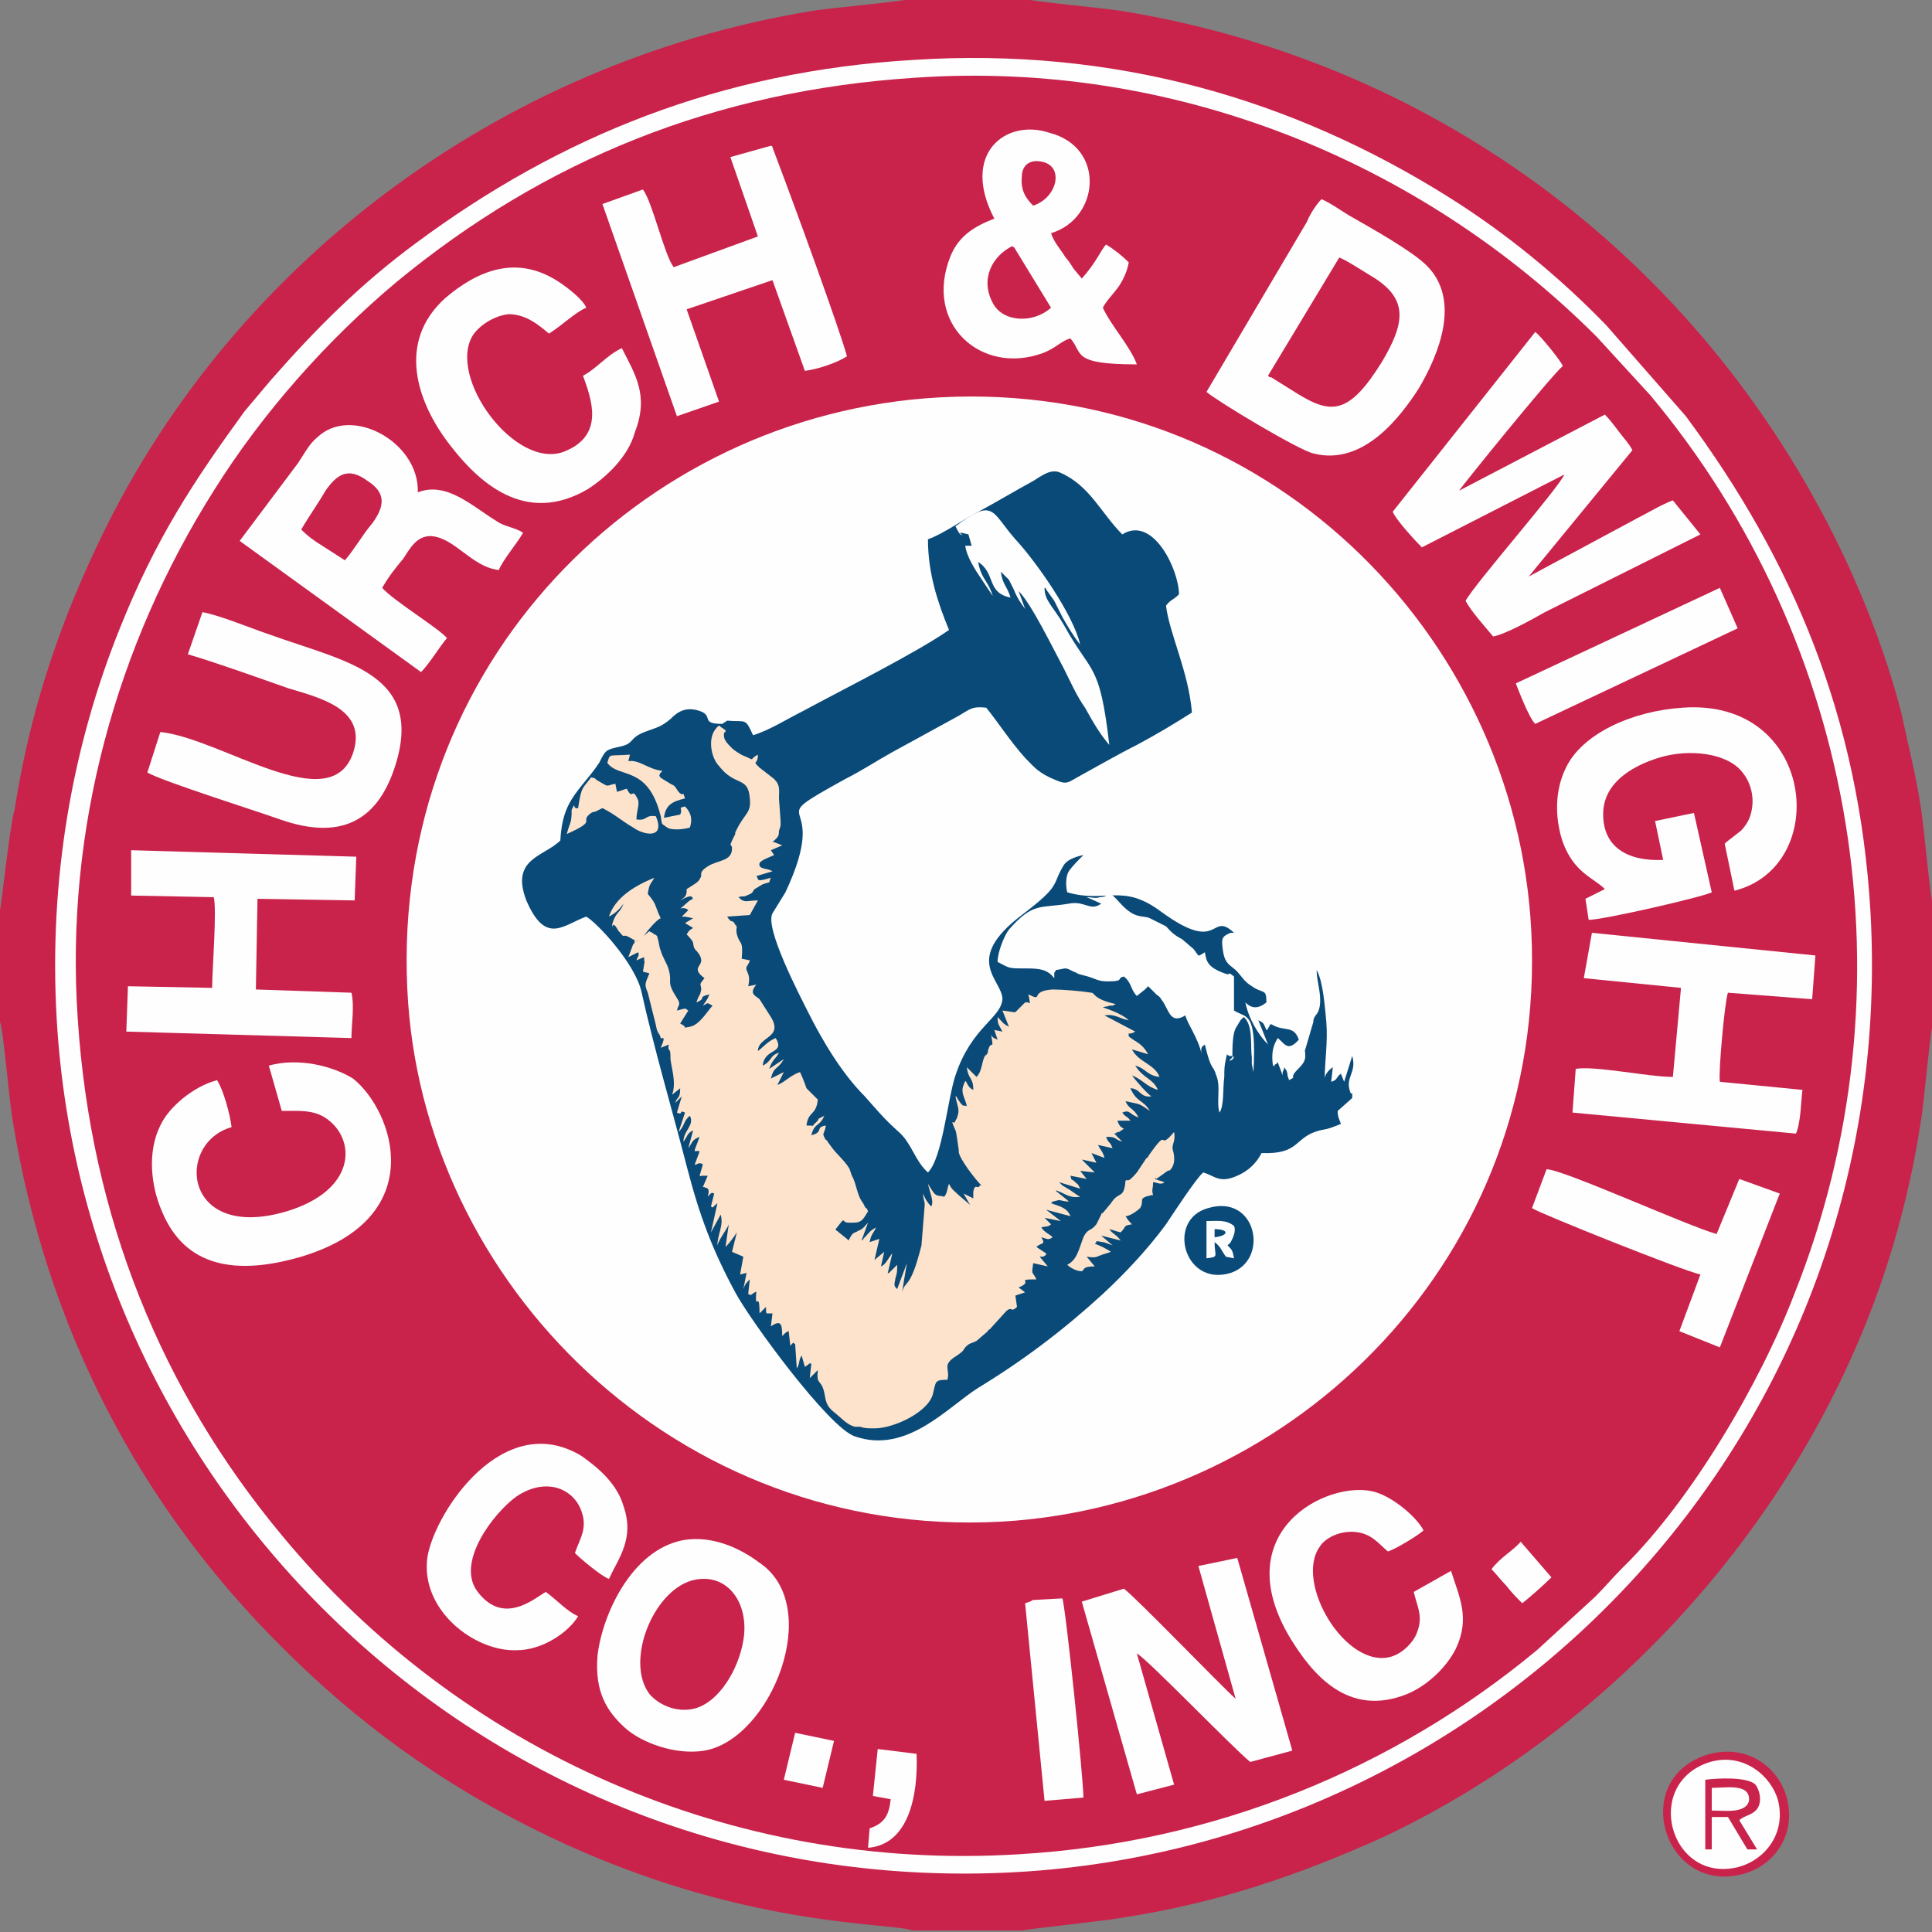 <svg xmlns="http://www.w3.org/2000/svg" xmlns:xlink="http://www.w3.org/1999/xlink" id="Layer_2_00000120518281439617838410000010067081145098732218_" x="0px" y="0px" viewBox="0 0 119.3 119.3" style="enable-background:new 0 0 119.3 119.3;" xml:space="preserve"><rect x="0" y="0" width="119.3" height="119.3" fill="#808080" stroke="none"/><style type="text/css">	.st0{fill-rule:evenodd;clip-rule:evenodd;fill:#C9234B;}	.st1{fill-rule:evenodd;clip-rule:evenodd;fill:#FEFEFE;}	.st2{fill-rule:evenodd;clip-rule:evenodd;fill:#0A4A78;}	.st3{fill-rule:evenodd;clip-rule:evenodd;fill:#FDE3CB;}</style><g id="Layer_1-2">	<g id="_&#x43B;&#x43E;&#x439;_1" transform="translate(-373 -377)">		<g id="_845968320">			<path id="path18808" class="st0" d="M373,433.2v6.9c0.2,0.4,0.6,5.2,0.8,6.2c2.1,12.8,7.9,23.8,16.7,32.5    c4.3,4.3,9.5,8.3,16.4,11.6c11.9,5.7,21.2,5.3,22.4,5.8h6.9c0.3-0.1,5.2-0.6,6.2-0.8c5.8-0.9,10.8-2.6,16.1-5    c15.2-7.2,27.6-21.7,31.9-38.3c0.5-1.9,0.9-3.8,1.2-5.8c0.2-1,0.6-5.9,0.8-6.3v-6.9c-0.2-0.4-0.6-5.2-0.8-6.3    c-0.3-2-0.8-3.9-1.2-5.8c-0.9-3.5-2.3-7.1-3.8-10.2c-8.6-17.7-24.8-29.9-44.2-33.1c-1.1-0.2-5.8-0.6-6.2-0.8h-6.9    c-0.4,0.2-5.3,0.6-6.3,0.8c-19.3,3.2-36,15.8-44.1,33.2c-2.4,5.1-4.1,10.3-5,16.1C373.6,428,373.1,432.8,373,433.2L373,433.2    L373,433.2z"></path>			<path id="path18810" class="st1" d="M429.4,380.7c-11.9,0.7-21.8,4.7-30.7,11.3c-3.4,2.5-6.2,5.3-9,8.5c-0.6,0.7-1,1.2-1.6,1.9    c-3.2,4.4-5.5,7.9-7.7,13.4c-2.9,7.2-4.4,15.4-3.9,24.1c1.7,29.8,27.3,54.5,59.3,52.7c29.9-1.7,54.5-27.3,52.7-59.3    c-0.7-12-4.8-21.7-11.4-30.6l-4.9-5.6c-2.9-3-6.2-5.7-9.7-7.9C452.8,383.1,441.8,379.9,429.4,380.7L429.4,380.7L429.4,380.7z"></path>			<path id="path18812" class="st0" d="M429.5,381.8c-12.4,0.8-22.9,5.1-32,12.6c-4.3,3.6-8.3,8.1-11.3,12.9    c-6,9.5-9.2,20.9-8.4,32.6c0.8,12.3,5.2,23,12.6,31.9c11,13.3,27.8,20.8,45.5,19.7c12.1-0.7,23.2-5.3,32-12.6l3.6-3.3    c0.6-0.6,1.1-1.2,1.7-1.8c4.2-4.1,8.5-11.4,10.6-16.9c7.5-18.8,3.9-40.2-8.9-55.5l-3.3-3.6C460.7,386.9,445.4,380.7,429.5,381.8z    "></path>			<path id="path18814" class="st1" d="M430.1,401.6c-18.4,1.5-33.3,17.3-31.9,37.3c1.3,18.2,17.5,33.6,37.5,32    c18.2-1.5,33.3-17.3,31.8-37.3C466.1,415.3,450.2,400,430.1,401.6z"></path>			<path id="path18816" class="st2" d="M417.9,421.5l-0.3,0.2c-1.4,0-0.5-0.5-1.4-0.8c-0.9-0.3-1.4,0.1-1.8,0.5    c-0.6,0.5-0.8,0.5-1.6,0.8c-1,0.4-0.6,0.7-1.5,0.9c-0.9,0.2-0.9,0.2-1.3,1c-0.4,0.6-0.6,0.8-1,1.3c-0.8,1-1.3,1.7-1.4,3.5    c-1,1-3.1,1.1-2.1,3.7c1.2,2.8,2.3,1.5,3.7,1c0.7,0.4,3,2.9,3.4,4.6c0.8,3.6,1.9,7.3,2.8,10.8c0.8,3.1,1.6,5.2,3,7.8    c0.9,1.7,5.8,8.4,7.4,8.9c3.2,1.1,5.7-1.8,7.6-3c2.8-1.7,5.3-3.6,7.7-5.8c1.4-1.3,2.8-2.8,3.9-4.3c0.4-0.6,1.9-2.9,2.3-3.2    c0.7,0.2,1,0.7,2.1,0.2c0.7-0.3,1.2-0.8,1.5-1.4c2.4,0.1,2-1,3.6-1.4c0.6-0.1,0.8-0.2,1.3-0.4c-0.1-0.3-0.2-0.4-0.2-0.8l0.9-0.8    c0-0.5,0-0.2-0.1-0.3c-0.4-1,0.4-1.2,0.1-2.3l-0.5,1.6l-0.2-0.5c-0.3,0.2-0.2,0.4-0.6,0.5l0.1-0.9c-0.3,0.2-0.5,0.5-0.5,0.7    c0-1.1,0.2-2.2,0.1-3.5c-0.1-1-0.2-2.5-0.6-3.2c0,0.7,0.3,1.4,0.2,2.2c-0.1,0.6-0.3,0.5-0.4,0.9c0,0,0,0.1,0,0.1l-0.5,1.7    c-0.1,0.4,0-0.2,0,0.4c0,0.5-0.4,0.7-0.7,1.1c-0.2,0.4,0.2,0.1-0.3,0.4l-0.1-0.3c0,0,0-0.1,0-0.1c-0.1-0.3,0-0.1-0.2-0.4    c0,0.1,0,0.1-0.1,0.3c0,0,0,0.1,0,0.1c0,0,0,0.1,0,0.1l-0.3-0.8c-0.2,0.1,0.1,0-0.1,0.1c-0.4,0.2,0.2,0.2-0.2,0.1    c-0.1-0.8,0-1.2,0.3-1.7c0.4,0.3,0.6,0.9,1.3,0.1c-0.3-0.9-0.9-0.5-1.6-0.9c-0.2-0.1-0.1-0.1-0.3,0.2c0,0,0,0.1-0.1,0.1    c-0.2-0.4-0.1-0.4-0.5-0.6l0.6,1.5c-0.6-0.6-1.2-1.6-1.4-2.6c0.4,0.4,0.8,0.4,1.3,0c0-0.9-0.2-0.5-0.9-1c-0.5-0.3-0.6-0.6-1-1    c-0.5-0.4-0.7-0.5-0.8-1.3c-0.1-0.7,0-0.8,0.5-1c0,0,0.1,0,0.1,0c0,0,0.1,0,0.1,0c-1.5-1.4-0.8,1.4-4.5-1.3    c-2.4-1.8-3.4-0.5-5.8-1.2c-0.1-0.4-0.1-1,0.1-1.3c0.2-0.3,0.6-0.7,0.9-1c-0.5,0.1-1,0.3-1.2,0.6c-0.8,1.3-0.1,1.2-2.6,3.1    c-3.7,2.8-1.2,4-1.2,5.2c-0.1,1.2-1.9,1.7-2.9,4.7c-0.5,1.5-0.8,5.1-1.7,6c-0.8-0.7-1-1.8-1.8-2.5c-0.9-0.8-1.3-1.3-2.1-2.2    c-1.4-1.4-2.6-3.4-3.5-5.2c-0.5-1-2.7-5.2-2.2-6.1l0.8-1.3c3-6.4-1.9-3.9,3.7-7c1-0.5,1.9-1.1,2.8-1.6l4.2-2.3    c0.7-0.4,0.8-0.6,1.7-0.5c0.8,1,1.5,2.1,2.4,3.1c0.5,0.5,0.7,0.8,1.5,1.2c1.1,0.5,1,0.4,1.9-0.1c1.1-0.6,2.3-1.3,3.5-1.9    c1.3-0.7,2.3-1.3,3.4-2c-0.2-2.5-1.4-4.9-1.6-6.6c0.3-0.4,0.4-0.3,0.8-0.7c0-1.5-1.6-4.9-3.5-3.7c-1.3-1.3-2-3-3.8-3.8    c-0.6-0.3-1.2,0.2-1.7,0.5c-1.1,0.6-2.1,1.2-3.2,1.8c-1,0.5-2.4,1.5-3.3,1.8c0,2.1,0.6,3.9,1.3,5.6c-2,1.4-6.6,3.7-9,5    c-1,0.5-2.1,1.2-3.1,1.5C419,421.3,419.1,421.6,417.9,421.5L417.9,421.5L417.9,421.5z"></path>			<path id="path18818" class="st1" d="M415.2,472.1c-3.2,0.6-5,4.6-5.3,7.1c-0.2,2.3,0.6,3.5,1.7,4.5c1,0.9,3.1,1.7,4.9,1.4    c4.1-0.7,7.4-8.9,3.4-11.6C418.7,472.6,417,471.8,415.2,472.1L415.2,472.1L415.2,472.1z M415.7,474.6c-2.4,0.7-4.1,5-2.6,7    c0.5,0.6,1.6,1.2,2.8,0.9c1.5-0.4,2.7-2.4,3-4.2C419.3,476,417.9,474,415.7,474.6L415.7,474.6L415.7,474.6z"></path>			<path id="path18820" class="st1" d="M447,473.7l2.3,8.2c-0.9-0.8-6.1-6.2-6.9-6.8l-2.6,0.8l3.4,11.9l2.3-0.6l-2.3-8.1    c0.6,0.3,5.9,5.8,7,6.7l2.6-0.7l-3.4-11.9L447,473.7L447,473.7L447,473.7z"></path>			<path id="path18822" class="st1" d="M408.7,476.8c-0.7-0.3-1.3-1-2-1.5c-0.7,0.4-2.6,2.1-4.2,0c-1.4-1.8,1-4.9,2.4-5.9    c1.8-1.2,3.5-0.5,4,0.9c0.4,1.1-0.1,1.7-0.4,2.6c0.4,0.4,1.6,1.4,2.1,1.6c0.6-1.3,1.6-2.5,0.9-4.5c-0.4-1.4-1.6-2.4-2.6-3.1    c-4.8-2.9-9,3.4-9.5,6.2c-0.5,3.3,2.9,5.9,5.5,5.8C406.5,478.9,408.1,477.8,408.7,476.8L408.7,476.8L408.7,476.8z"></path>			<path id="path18824" class="st1" d="M462.6,474l-2.3,1.3c0.2,0.9,0.6,1.5,0.2,2.5c-0.2,0.6-0.9,1.3-1.6,1.5    c-2.8,0.8-6-4.6-4.4-6.8c0.3-0.5,1.2-1,2.2-0.9c1,0.1,1.4,0.7,2,1.2c0.4-0.1,1.9-1,2.2-1.3c-0.4-0.8-1.9-2.1-3.1-2.4    c-2.9-0.7-9.1,2.5-5.1,9.1c1.3,2.1,3.5,4.9,7.2,3.4c1.2-0.5,2.4-1.6,3-2.8C463.8,476.9,463.1,475.6,462.6,474L462.6,474    L462.6,474z"></path>			<path id="path18826" class="st1" d="M440.1,432.4l0.9,0.4c-0.7,0.5-1-0.2-2,0c-1.8,0.3-2.2-0.1-3.7,1.6c-0.3,0.4-0.7,1.4-0.7,2    c0.8,0.4,0.6,0.4,1.8,0.4c0.9,0,1.3,0.1,1.7,0.6c0-0.6,0-0.2,0.1-0.5c0.7-0.1,0.5-0.2,1.1,0.1c0.3,0.1,0.1,0.1,0.5,0.2    c0.9,0.2,0.9,0.4,1.6,0.4c1.1,0,0.5-0.2,1-0.3c0.5,0.4,0.4,0.8,0.8,1.2l0.5-0.4c0,0,0.1-0.1,0.1-0.1c0,0,0,0,0.1-0.1    c0.2,0.2,0.3,0.3,0.5,0.5c0.1,0.1,0.2,0.1,0.3,0.3c0.5,0.6,0.5,1.6,1.5,1c0.1,0.5,0.8,1.4,1,2.4c-0.1-0.5,0.1-0.5,0.2-0.6    c0.4,1.7,0.5,1.2,0.7,1.9c0.3,0.7,0,1.6,0.2,2.3c0.3-0.4,0.2-1.5,0.3-2.2c0-0.4,0-0.7,0.1-1.1c0.1-0.4,0-0.3,0.2-0.2    c0.8,0-0.4,0.6,0.2,0.1c0-0.6,0-1.4,0.2-1.8l0.3-0.5c0.1-0.1,0.1-0.1,0.2-0.2c0.6,0.5,0.4,1.8,0.5,2.5c0,0.1,0,0.4,0,0.4l0.1,0.5    c0.2-3.8-0.4-3.3-1.2-3.8l0-2.1c-0.5-0.4-0.1,0-0.6-0.2c-1.1-0.4-1.1-0.8-1.2-1.3c-0.5,0.3-0.3,0.3-0.7-0.2L446,435    c-0.6-0.3-0.8-0.6-1-0.8l-1-0.5c-0.4-0.2-0.9,0.1-1.8-0.9c-1-1.1-0.5-0.4-1.3-0.4C440.7,432.5,440.4,432.4,440.1,432.4    L440.1,432.4L440.1,432.4z"></path>			<path id="path18828" class="st1" d="M467.6,451.6c0.4,0.3,9.4,3.9,10.4,4.1l-1.3,3.5l2.5,1l3.7-9.5l-2.5-0.9l-1.4,3.4    c-1.8-0.5-9.5-4-10.5-4L467.6,451.6L467.6,451.6L467.6,451.6z M470.8,437.4l6,0.6l-0.5,5.5c-1.5,0-4.8-0.7-6-0.5l-0.2,2.7    l13.8,1.3c0.3-0.7,0.3-1.9,0.4-2.7l-5.1-0.5c-0.1-0.5,0.3-5,0.5-5.5l5.2,0.4l0.2-2.7l-13.8-1.4L470.8,437.4L470.8,437.4    L470.8,437.4z M472.1,431.9l-1.2,0.6l0.2,1.3c0.9,0,7-1.4,7.6-1.7l-1.1-4.9l-2.4,0.5l0.5,2.4c-2.2,0.1-3.8-0.8-3.7-3    c0.1-1.8,1.8-2.8,3.4-3.3c1.9-0.6,4.3-0.3,5.2,0.9c0.5,0.6,0.8,1.6,0.5,2.6c-0.1,0.4-0.4,0.8-0.6,1l-0.9,0.7c0,0,0,0-0.1,0.1    l0.6,2.9c6-1.5,5-11.9-3.2-11.3c-3.1,0.2-6.2,1.6-7.2,3.7c-0.7,1.4-0.7,3.1-0.2,4.6C470.2,430.9,471.4,431.2,472.1,431.9    L472.1,431.9L472.1,431.9z M466.6,419.2c0.2,0.5,0.8,2.1,1.2,2.5l12.5-5.9l-1.1-2.5L466.6,419.2L466.6,419.2L466.6,419.2z     M459,408.6c0.2,0.5,1.4,1.8,1.8,2.2l8.8-4.5c-0.4,0.9-5.5,6.7-6.1,7.8c0.3,0.6,1.2,1.6,1.7,2.2c0.7-0.1,2.5-1.1,3.2-1.5l9.6-4.8    l-1.7-2.1c-0.6,0.2-1.6,0.8-2.2,1.1l-6.7,3.6l6.4-7.8c-0.2-0.4-0.5-0.7-0.8-1.1c-0.3-0.4-0.6-0.8-0.9-1.1l-9,4.7    c0.1-0.2,5.6-7,6.4-7.7c-0.1-0.3-1.4-1.9-1.7-2.1L459,408.6L459,408.6L459,408.6z M447.5,401.2c0.7,0.6,5.7,3.6,6.6,3.8    c3.1,0.8,5.4-2.3,6.5-4c1.3-2.2,2.6-5.5,0.5-7.6c-0.9-0.9-3.4-2.3-4.8-3.1c-0.5-0.3-1.2-0.8-1.7-1c-0.3,0.3-0.7,0.9-0.9,1.4    L447.5,401.2L447.5,401.2L447.5,401.2z M451.3,400.2C451.3,400.2,451.4,400.2,451.3,400.2c0.1,0.1,0.1,0.1,0.2,0.1l1.6,1    c2.1,1.3,3.2,1.3,5.2-1.9c1.5-2.5,1.7-4-0.7-5.4c-0.5-0.3-1.4-0.9-1.9-1.1L451.3,400.2L451.3,400.2L451.3,400.2z M434.4,390.5    c-1.3,0.5-2.2,1.1-2.7,2.3c-1.7,4.2,1.9,7.4,5.7,6c0.8-0.3,1.2-0.8,1.7-0.9c0.8,0.9,0,1.6,4.1,1.6c-0.4-1.1-1.6-2.4-2.1-3.5    c0.2-0.4,0.6-0.8,0.9-1.2c0.3-0.4,0.6-1,0.7-1.6c-0.4-0.4-0.9-0.8-1.4-1.1c-0.3,0.3-0.6,1.1-1.5,2.1l-0.5-0.6    c-0.2-0.3-0.3-0.5-0.5-0.7c-0.3-0.5-0.7-0.9-0.9-1.5c3-0.9,3.4-5.3-0.1-6.2C435.1,384.3,432.3,386.5,434.4,390.5L434.4,390.5    L434.4,390.5z M436.8,389.7c1.5-0.5,1.9-2.4,0.6-2.7c-0.8-0.2-1.3,0.2-1.3,0.9C436,388.8,436.4,389.3,436.8,389.7z M437.9,396    l-2.2-3.6c-0.1-0.2-0.1-0.1-0.2-0.2c-1.2,0.6-2,2-1.2,3.5C434.9,396.9,436.8,397,437.9,396L437.9,396z M418.1,386.7l1.7,4.9    l-5.2,1.9c-0.6-0.8-1.3-4-1.9-4.8l-2.5,0.9l4.6,13.1l2.6-0.9l-2-5.7l5.3-1.8l2,5.6c0.8-0.1,2-0.5,2.6-0.9    c-0.5-1.8-3.2-9.2-4.3-12.1l-0.3-0.8c0,0,0-0.1-0.1-0.1L418.1,386.7L418.1,386.7L418.1,386.7z M411.4,398.5    c-0.9,0.4-1.6,1.3-2.4,1.7c0.5,1.4,1.4,3.7-1.2,4.7c-3,1.1-7.2-4.6-5.6-7.2c0.4-0.6,1.3-1.2,2.2-1.3c1.1,0,1.9,0.7,2.5,1.2    c0.8-0.5,1.6-1.3,2.3-1.6c-0.2-0.5-1.1-1.2-1.7-1.6c-2.6-1.7-5-0.7-7,1c-3,2.7-1.8,6.4,0.3,9.1c1.7,2.2,4.6,5,8.5,2.7    c1.1-0.7,2.5-2,2.9-3.5C413.1,401.4,412.2,400.1,411.4,398.5L411.4,398.5L411.4,398.5z M387.8,410.4    C387.8,410.4,387.8,410.4,387.8,410.4l11.2,8.1c0.5-0.5,1.1-1.5,1.6-2.1c-0.5-0.6-3.3-2.3-4-3.1c0.4-0.7,0.8-1.2,1.3-1.8    c0.4-0.6,0.8-1.4,1.7-1.4c1.5,0.1,2.5,1.9,4.2,2.1c0.3-0.7,1.1-1.6,1.5-2.3c-0.4-0.3-1.2-0.4-1.6-0.7c-1.5-0.9-3.1-2.5-4.9-1.8    c0.1-3.1-4.1-5.4-6.2-3.4c-0.5,0.4-0.8,1-1.2,1.6L387.8,410.4L387.8,410.4L387.8,410.4z M391.6,409.7c0.4,0.4,0.8,0.7,1.3,1    l1.4,0.9c0.6-0.7,1.1-1.6,1.7-2.3c0.8-1.1,0.8-1.9-0.3-2.6c-1.2-0.9-1.9-0.4-2.6,0.6C392.7,408,392,409,391.6,409.7    C391.6,409.7,391.6,409.7,391.6,409.7z M381.1,432.3l5.1,0.1c0.2,0.8-0.1,4.5-0.1,5.6l-5.2-0.1l-0.1,2.8l13.9,0.4    c0-0.8,0.2-2,0-2.8l-5.9-0.2l0.1-5.6l6,0.1l0.1-2.7l-13.9-0.4L381.1,432.3L381.1,432.3L381.1,432.3z M389.6,442.8l0.8,2.8    c1,0,2-0.1,2.8,0.5c1.8,1.3,1.8,4.4-2.5,5.7c-6.4,1.9-6.9-4.2-3.4-5.2c-0.1-0.8-0.5-2.3-0.9-2.9c-1.5,0.4-3,1.7-3.5,2.8    c-0.8,1.6-0.6,3.7,0.1,5.3c1.4,3.4,4.5,4,8.6,2.8c8-2.4,5.7-9,3.2-11C393.5,442.8,391.4,442.3,389.6,442.8L389.6,442.8    L389.6,442.8z M384.6,417.4c2,0.6,4.2,1.4,6.2,2.1c2,0.6,4.9,1.3,4,4c-1.4,4.1-8.1-0.9-11.9-1.3l-0.8,2.5    c0.8,0.5,6.8,2.4,8.2,2.9c3.7,1.3,5.9,0.1,7-3c2.1-6-2.9-6.7-7.6-8.4c-1.2-0.4-3.1-1.2-4.2-1.4L384.6,417.4L384.6,417.4    L384.6,417.4z"></path>			<path id="path18830" class="st0" d="M478.6,485.3c-5.1,1.4-2.9,8.8,2.1,7.4c1.8-0.5,3.3-2.4,2.6-4.8    C482.8,486.2,481,484.7,478.6,485.3z"></path>			<path id="path18832" class="st1" d="M478.6,485.8c-4.2,1.3-2.5,7.5,1.7,6.5c1.6-0.4,3-2,2.5-4.1    C482.4,486.7,480.7,485.2,478.6,485.8L478.6,485.8z"></path>			<path id="path18834" class="st1" d="M436.3,476l1.2,12.2l2.4-0.2c0-1.2-1.1-11.8-1.3-12.3l-1.8,0.1c-0.3,0.1,0.2-0.1-0.2,0.1    L436.3,476L436.3,476L436.3,476z"></path>			<path id="path18836" class="st1" d="M432,409.5c0.1,0.2,0.2,0.4,0.3,0.5c0.5,0.2-0.6-0.3,0.5,0l0.2,0.7l-0.4,0    c0.1,0.6,0.4,1.1,0.7,1.6l1,1.5c-0.3-1-0.7-1-0.9-2.1c1.1,0.7,0.5,1.9,2,2.2c-0.2-0.7-0.5-0.8-0.6-1.6l0.5,0.5    c0.1,0.2,0.2,0.4,0.3,0.6c0.2,0.5,0.4,0.8,0.7,1.2l-0.4-1.1c0.8,0.8,2.1,3.5,2.8,4.8c0.4,0.8,0.8,1.7,1.3,2.4    c0.5,0.9,0.9,1.6,1.5,2.3c-0.6-5.2-1.1-4.3-2.8-7.4c-0.7-1.2-1.2-1.5-1.2-2.3c0,0,0.1,0,0.1,0.1l0.5,0.7c0.2,0.4,0.3,0.6,0.5,1    c0.4,0.7,0.7,1.2,1.1,1.7c-0.4-1.8-2.7-5.1-4-6.5C434.2,408.6,434.4,407.7,432,409.5L432,409.5L432,409.5z"></path>			<path id="path18838" class="st3" d="M442.5,449.9c-0.1,1.2-0.4,0.6-0.9,1.4l-0.5,0.6c0,0-0.1,0-0.1,0.1l-0.3,0.6    c-0.4,0.5-0.5,0.2-0.8,0.8c-0.3,0.8-0.4,1.4-1,1.7c0.2,0.2,0.6,0.4,0.9,0.4c0.2-0.1,0-0.3,0.8-0.3l-0.5-0.6    c0.7,0.1,0.5,0,1.2-0.2l0.3-0.1c-0.3-0.2-0.7-0.4-1-0.5c0.3-0.2-0.2-0.2,0.5-0.1c0.1,0,0.3,0.1,0.6,0.2l-0.7-0.6l1.2,0.3    c-0.3-0.4-0.5-0.4-0.7-0.7c0.4,0.1,0.3,0.1,0.7,0.2c0.4-0.4,0.1-0.4,0.7-0.5c-0.2-0.2-0.2-0.2-0.4-0.5c0.3,0,0.8-0.4,0.9-0.5    c0.3-0.5-0.2-0.6,0.7-0.8c0,0,0.1,0,0.1,0c-0.1-0.4,0-0.3,0-0.8c0.2,0,0.5,0.2,0.7,0l-0.6-0.2c0,0,0.1-0.1,0.1,0l0.7-0.5    c0.2-0.1,0,0.1,0.2-0.1c0.4-0.5,0.1-1.2,0.1-1.3c0-0.3,0.2-0.5,0.1-1c-1.1,1.3-0.2-0.5-1.6,1.5c0,0,0,0.1-0.1,0.1l-0.6,0.9    C442.6,450.1,442.7,449.8,442.5,449.9L442.5,449.9L442.5,449.9z"></path>			<path id="path18840" class="st1" d="M426.9,487.9l1.1,0.2c-0.1,1-0.4,1.5-1.3,1.8l-0.1,1.2c2.5-0.2,3.1-3.2,3-5.8l-2.4-0.3    L426.9,487.9L426.9,487.9L426.9,487.9z"></path>			<path id="path18842" class="st0" d="M478.1,491.2l0.6,0l0-2h1l1.2,2h0.6l-1.1-1.8c0.3-0.3,0.8-0.3,1.1-0.7    c0.3-0.4,0.2-1.1-0.1-1.5c-0.5-0.5-2.4-0.4-3.1-0.3V491.2L478.1,491.2L478.1,491.2z"></path>			<path id="path18844" class="st3" d="M408.7,426.9c-0.4,0.1-0.1-0.5-0.4,0.1c0,0.9-0.1,0.7-0.3,1.5c2-0.9,0.7-0.7,1.5-1.3    c0.2-0.1,0,0,0.3-0.1l0.4-0.2c0.8,0.4,1.2,0.8,1.9,1.2c0.7,0.5,2,0.7,1.4-0.7c-0.7-0.1-0.5,0.3-1.2,0.2c0-0.5,0.2-0.9,0.1-1.2    c-0.4-0.9-0.3,0.1-0.7-0.7l-0.6,0.2l-0.1-0.5c-0.1,0-0.4,0.1-0.4,0.1c-0.2,0,0,0.1-0.7-0.3c-0.3-0.2,0-0.1-0.4-0.2    C409,425.7,408.9,425.5,408.7,426.9L408.7,426.9z"></path>			<path id="path18846" class="st3" d="M410.5,424.1c0.7,1,2.5,0.1,3.3,3.3c0.1,0.6,0,0.4,0.4,0.7c0.3,0.2,1.1,0.1,1.4,0    c0.2-0.6,0-1-0.3-1.3c-0.5,0.1-0.1,0.1-0.3,0.5l-1,0.2c0.1-0.8,0.5-1,1.3-1.2c-0.2-0.6,0,0-0.4-0.4l-0.2-0.3c0,0-0.1-0.1-0.1-0.1    l-0.2-0.1c-0.6-0.4-0.9-0.4-0.5-0.8c-0.9-0.1-1.4-0.7-2.1-0.6l0.1-0.4C410.5,423.7,410.7,423.5,410.5,424.1z"></path>			<path id="polygon18848" class="st1" d="M424.5,484.5l-2.4-0.5l-0.7,2.9l2.4,0.5L424.5,484.5z"></path>			<path id="path18850" class="st1" d="M465.1,473.9c0.3,0.3,0.6,0.7,0.9,1c0.4,0.5,0.5,0.6,1,1.1c0.5-0.4,1.3-1.1,1.8-1.6l-1.9-2.2    C466.5,472.7,465.6,473.2,465.1,473.9C465.1,473.9,465.1,473.9,465.1,473.9z"></path>			<path id="path18852" class="st3" d="M412.6,435c0.2-0.3,0.9-1.2,1.2-1.3c-0.4-0.8-0.2-0.8-0.8-1.5c0.1-0.7,0.2-0.6,0.4-1    c-1.2,0.5-2.4,1.2-2.8,2.4c0.4-0.2,0.7-0.5,0.9-0.8c-0.2,0.6-0.5,0.5-0.7,1.3c0,0,0,0,0,0c0.1,0.5-0.1-0.5,0.4,0.4l0.1,0.1    c0.3,0.4,0.1,0,0.6,0.3c0.5,0.3,0.2,0,0.3,0.4C412.5,434.9,412.2,435.2,412.6,435L412.6,435L412.6,435z"></path>			<path id="path18854" class="st2" d="M449.2,454.7c-0.1-0.5-0.1-0.5-0.4-0.8c0,0,0.1-0.1,0.1-0.1c0,0.1,0.5-0.7,0.3-1.1    c-0.5-0.4-1-0.3-1.7-0.3l0,2.3c0.8-0.1,0.5-0.1,0.5-1c0.4,0.3,0.4,0.5,0.7,0.9L449.2,454.7L449.2,454.7L449.2,454.7z     M447.6,451.6c-2.6,0.7-1.5,4.9,1.4,4C451.4,454.8,450.6,450.7,447.6,451.6z"></path>			<path id="path18856" class="st1" d="M478.7,488.8c0.8,0,2.1,0.2,2.3-0.6c0.1-1.1-1.4-0.8-2.3-0.8    C478.7,487.3,478.7,488.8,478.7,488.8z"></path>			<path id="path18860" class="st3" d="M441.9,447.1L441.9,447.1C442.1,447,442,447,441.9,447.1z M441.9,447.1    C441.8,447.1,441.9,447.1,441.9,447.1L441.9,447.1z M432.1,460.7c0.4-0.3,0.3-0.2,0.5-0.5c0.3-0.3,0.3-0.2,0.7-0.4l0.7-0.6    c0,0,0-0.1,0.1-0.1l1-1.1c0.4-0.4,0.3,0.1,0.7-0.3l-0.1-0.7l0.6-0.2l-0.4-0.3c1-0.4-0.3-0.5,1.1-0.5c-0.3-0.6-0.3-0.2-0.2-1    l0.9,0.2l-0.5-0.6c0,0,0.2,0,0.2,0c0.2-0.1,0.2-0.1,0.2-0.2L437,454c0.3-0.3,0.6-0.1,0.3-0.6c0.4,0.1,0.4,0.2,0.7,0    c-0.2-0.2-0.5-0.3-0.7-0.6c0.2-0.1,0.4,0,0.6-0.2l-0.4-0.4l1,0.2l-0.9-0.7l1.5,0.4c-0.2-0.5-0.6-0.6-1.2-0.8c0,0,0.1-0.1,0.1-0.1    l0.4-0.1c0,0,0.4,0.1,0.6,0.1c0,0-0.1-0.1-0.1-0.1l-0.5-0.4c-0.2-0.2-0.1,0-0.2-0.2c0.6,0.2,0.8,0.5,1.5,0.4    c-0.2-0.1-0.3-0.2-0.6-0.4l-0.5-0.3c-0.2-0.2,0,0-0.2-0.2l1.3,0.4c-0.2-0.4-0.1-0.2-0.3-0.4c-0.3-0.3-0.2,0-0.3-0.4l1,0.2    l-0.4-0.5l0.9,0.1c-0.2-0.2-0.6-0.6-0.8-0.8l0.9,0.2l-0.3-0.6l0.8,0.3c-0.1-0.4-0.2-0.4-0.4-0.8l0.9,0.2    c-0.2-0.5-0.2-0.2-0.4-0.7c0.7,0,0.4,0.1,1,0.3l-0.5-0.5c0,0,0.1,0,0.2-0.1c0,0,0.1,0,0.1,0l0.3-0.2c-0.2-0.1-0.3-0.2-0.4-0.5    l0.8,0c-0.2-0.3-0.3-0.2-0.5-0.5c0.5-0.2,0.4,0.1,1,0.3c-0.3-0.6-0.6-0.5-0.8-1c0.9,0.2,0.8,0.1,1.5,0.6    c-0.4-0.7-0.8-0.5-1.2-1.4c0.6,0,0.6,0.6,1.3,0.5c-0.2-0.1-1-1-1.2-1.3c0.7,0.3,0.9,0.7,1.6,0.9c-0.3-0.7-0.9-0.7-1.4-1.5    c0.7,0.2,0.7,0.6,1.5,0.7c-0.3-0.8-1.3-0.9-1.7-1.7l1,0.3c-0.4-0.7-0.7-0.7-1.2-1.1c0-0.4-0.1,0,0.4-0.3l-1.9-1    c0.7-0.1,0.9,0.2,1.5,0.3c-0.3-0.3-1-0.6-1.6-0.8c0.3-0.1,0.2,0,0.4-0.1c0,0,0.1,0,0.1,0l0.1,0l0.2-0.1c-1.4-0.3-1.3-0.7-1.5-0.7    c-0.6-0.1-1.8-0.2-2.4-0.2c-1.5,0.1-0.5,0.8-1.5,0.3c0.2,0.9,0,0.4-0.1,0.5c0,0,0,0-0.1,0l-0.6,0.6c0,0-0.1,0-0.1,0l0,0l-0.7-0.1    l0.4,1c-0.4-0.2-0.4-0.3-0.7-0.6c0,0.5,0.1,0.5,0.3,0.9l-0.5-0.1l0.2,0.6c-0.2-0.1-0.3-0.1-0.4-0.3c0.2,1.1,0,0.2-0.2,1    c0,0,0,0,0,0.1l0,0c-0.3,0.5,0-0.1-0.1,0.1c-0.3,0.3-0.2,1-0.6,1.4l-0.6-0.6c0.1,0.8,0.4,0.6,0.4,1.4c-0.5-0.2-0.4-0.9-0.6-0.3    c-0.2,0.5,0.1,0.8,0.2,1.3c-0.4-0.1-0.1,0.1-0.4-0.2l-0.2-0.3c0,0,0-0.1-0.1-0.1c0.1,0.6,0.3,0.8,0.1,1.3    c-0.1,0.3,0.1-0.2-0.1,0.2c-0.1,0.2,0,0.1-0.2,0.1c0.2,0.6,0.2,0.3,0.3,1l0.1,0.7c0,0,0,0.1,0,0.1c0,0.4,1,1.7,1.4,2.1    c0,0-0.1,0-0.1,0c-0.1,0.3-0.3-0.2-0.4,0.4c0,0.1,0,0.3,0,0.4l-0.6-0.3l0.4,0.7l-0.7-0.6c-0.3-0.3-0.4-0.3-0.6-0.7    c-0.1,0.2-0.1,0.6-0.3,0.8c-0.3-0.1-0.4,0-0.6-0.2c-0.1-0.1-0.4-0.6-0.4-0.6c0.1,0.5,0.4,1.1,0.2,1.4c-0.2-0.2-0.4-0.5-0.5-0.8    c0,0.4,0.1,0.4,0.1,0.7l-0.2,2.5c-0.7,2.8-1,2.1-1.2,2.9l0.3-1.8l-0.6,1.6c-0.2-0.2-0.2-0.2-0.1-0.7c0.1-0.3,0.1-0.4,0.1-0.8    l-0.5,0.5c0,0-0.1,0-0.1,0.1l0.3-1.3c-0.2,0.2-0.4,0.7-0.7,0.8l0.2-0.9l-0.6,0.5l0.3-1.3l-0.6,0.2c0.1-0.5,0.2-0.5,0.4-0.9    c-0.4,0.2-0.4,0.3-0.7,0.6c-0.2,0.2,0,0.1-0.2,0.2l0.4-1.1c-0.2,0.2-0.3,0.4-0.6,0.5c-0.3,0.2-0.3,0-0.6,0.6c0,0-0.1-0.1-0.1-0.1    l-0.5-0.4c-0.2-0.2-0.1,0-0.2-0.2c0.7-0.9,0.3-0.4,0.8-0.4h0.3c0.5,0,0.6-0.2,0.9-0.7c-0.1-0.3-0.1-0.1-0.2-0.3l-0.1-0.2    c-0.4-0.5-0.4-1.2-0.7-1.7l-0.1-0.3c-0.1-0.4-0.9-1.1-1.1-1.4l-0.3-0.4c0,0,0-0.1-0.1-0.1c-0.3-0.5-0.1-0.3,0-0.9    c-0.7,0.1-0.1,0.4-0.9,0.6c0.2-0.8,0.5-0.5,0.8-1.2c-0.6,0.3-0.2,0.1-0.5,0.4c-0.4,0.3,0.1,0.2-0.6,0.2c0.1-0.9,0.6-0.6,0.7-1.6    c0,0-0.1-0.1-0.1-0.1l-0.6-0.6c-0.1-0.3-0.3-0.8-0.4-1c-0.6,0.2-0.9,0.6-1.4,0.8l0.4-0.8l-0.8,0.4c0.2-0.8,0.4-0.5,0.8-1.2    l-0.9,0.6c0.2-0.6,0.4-0.6,0.6-1c-0.6,0.2-0.4,0.5-1,0.8c0.1-1.1,1.4-0.7,0.8-1.7c-0.5,0.2-0.7,0.5-1.1,0.8    c0-0.9,1.6-0.8,0.8-2.1l-0.7-1.1c-0.2-0.2-0.7-0.3-0.2-0.9l-0.5,0.1c0.2-0.8-0.2-0.9-0.1-1.2c0,0,0.2-0.3,0.2-0.4l-0.5-0.1    c0.1-1.2-0.1-0.8-0.3-1.5c-0.1-0.5,0.1-0.4-0.1-0.6c-0.2-0.4-0.2,0-0.5-0.5l1.4-0.1l0.5-0.9c-0.7,0-0.8,0.2-1.2-0.2    c0.3-0.1,0.3,0,0.5-0.1c0.5-0.2,0.3-0.2,0.5-0.4l0.5-0.3c0.6-0.2,0.3,0,0.5-0.4c-1,0.3-0.7,0.1-0.9-0.1l1-0.3    c-0.3-0.2-0.9-0.1-0.8-0.5c0.1-0.2,0.7-0.4,0.9-0.5l-0.2-0.3l0.7-0.3l-0.5-0.2c0,0-0.1,0-0.1,0c0.3-0.3,0.4-0.3,0.4-0.7l0.1-0.3    c0-0.1,0,0,0-0.3l-0.1-1.4c0-0.5,0.1-0.8-0.3-1.2l-0.9-0.7c-0.5-0.5-0.1-0.1-0.1-0.8c-0.6,0.3-0.1,0.4-0.8,0.1    c-0.3-0.1-0.7-0.4-0.8-0.5c-0.3-0.3-0.5-0.5-0.5-0.8c0-0.1,0-0.2,0.1-0.2c0,0,0,0,0-0.1c-0.1-0.1-0.3-0.2-0.4-0.3    c-0.8,0.6-0.5,2,0,2.5c1,1.3,1.8,0.6,1.9,2c0.1,0.9-0.3,0.9-0.8,1.9l-0.1,0.2l0,0.1c-0.5,1-0.2,0.5-0.2,0.9    c0,0.8-0.9,0.7-1.5,1.1c-0.5,0.3-0.4,0.5-0.4,0.6l-0.1,0.2c-0.1,0.2-0.5,0.4-0.8,0.6c0,0,0,0.1,0,0.1c0,0.3-0.1,0.4-0.4,0.6    c0.9-0.5,0.7-0.1,0.8-0.1c-0.3,0.1-0.5,0.4-0.8,0.6c0,0,0.3-0.1,0.5,0.1l-0.4,0.4c0,0,0.1,0,0.1,0c0,0,0.1,0,0.1,0l0.5,0.1    l-0.5,0.3l0.5,0.3c-0.3,0.2-0.2,0.1-0.4,0.4c0.6,0.6,0.3,0.5,0.5,0.9c0.1,0.1,0.4,0.4,0.4,0.7c0,0.4-0.6,0.5,0.2,1.1    c-0.4,0.5-0.2,0.3-0.2,0.7c-0.1,0.5-0.1,0.2-0.3,0.8c0.7-0.3,0-0.3,0.8-0.5c-0.1,0.3-0.2,0.4-0.4,0.7c0.4-0.2,0.2-0.2,0.6,0    c-0.3,0.3-0.8,1.2-1.4,1.3c-0.6,0.1,0,0.1-0.6-0.2l0.5-0.8c-0.2-0.1,0-0.2-0.7,0c0.1-0.4,0.2-0.3,0.1-0.6l-0.3-0.5    c-0.4-0.7-0.1-0.7-0.3-1.4c-0.1-0.4-0.4-0.8-0.5-1.2c-0.1-0.2-0.1-0.5-0.2-0.8c0-0.1-0.1-0.2-0.2-0.2c-0.2-0.2-0.2-0.1-0.3-0.2    l-1,0.8l-0.3,0.8l0.6-0.3c0.1,0.2,0,0.2-0.1,0.5c0.7-0.3,0.4-0.2,0.5,0.1l-0.1,0.6l0.4,0.1c-0.3,0.7-0.3,0.7-0.1,1.2l0.5,2    c0.1,0.6,0.2,0.4,0.3,0.8c0,0.1,0.4-0.3,0,0.6l0.5-0.2c-0.1,0.5,0.1,0.1,0.1,0.7c0,0,0,0.1,0,0.1c0,0.5,0.4,1.5,0.1,2.3l0.5-0.4    c0,0.7-0.2,0.5-0.3,0.9l0.4-0.4l-0.3,1c0.4,0.2,0.1-0.2,0.5,0l-0.4,1.2c0.4-0.4,0.3-0.7,0.7-1c0.3,0.6-0.4,0.9-0.4,1.6    c0.3-0.4,0.2-0.5,0.6-0.7l-0.3,1.1c0.3-0.4,0.2-0.5,0.7-0.7l-0.3,0.8c0,0,0,0,0,0c0,0.2,0.1,0,0.3,0.1l-0.3,0.8    c0.1,0.1,0.2-0.2,0.5,0l-0.2,0.7c0.3,0.1-0.1,0,0.2,0h0.2c0,0,0,0,0.1,0l-0.3,0.7c0,0,0.1,0,0.1,0c0,0.1,0.4-0.1,0.2,0.6    c0.2-0.2,0.2-0.3,0.4-0.2l-0.2,0.8c0.2,0.1,0,0.1,0.4-0.2l-0.4,1.8l0.6-1.1c0.2,0.7-0.2,1.2-0.2,1.9c0.1-0.4,0.6-1,0.7-1.3    l-0.2,1.4c0.3-0.3,0.5-0.6,0.7-0.9l-0.3,1.2l0.7,0.3l-0.2,1.1l0.4-0.1l-0.2,1c0.1-0.3,0.2-0.4,0.4-0.6l-0.1,0.9    c0.2,0.1,0.1,0.1,0.4-0.1c0,0,0.1,0,0.1-0.1c-0.1,1.5,0.2-0.2,0.2,1.4c0.1-0.1,0.1-0.1,0.2-0.2l0.2-0.2c0,0.4,0,0.4,0.1,0.4h0.3    l-0.1,0.8c0.6-0.4,0.7-0.2,0.7,0.6l0.2-0.2c0.2-0.1,0.1-0.1,0.2-0.1l0.1,0.9c0.3-0.3,0.1-0.2,0.3-0.1l0.1,1.5    c0.2-0.3,0.1-0.5,0.3-0.8l0.2,0.7c0.5-0.3,0.1-0.2,0.4-0.2l-0.1,0.9l0.5-0.5c-0.1,1,0.2,0.5,0.4,1.4c0.1,0.5,0.1,0.8,0.6,1.2    c0.4,0.3,0.8,0.8,1.3,0.9c0.1,0,0.1,0,0.3,0c0.3,0.1,0.5,0.1,0.9,0.1c1.2,0,3.3-1,3.6-2.1c0.2-0.8,0.1-0.9,0.9-0.9    C431.7,461.5,431.1,461.3,432.1,460.7L432.1,460.7L432.1,460.7z"></path>			<path id="path18862" class="st2" d="M448,452.9v0.5C448.9,453.3,448.9,452.9,448,452.9z"></path>		</g>	</g></g></svg>